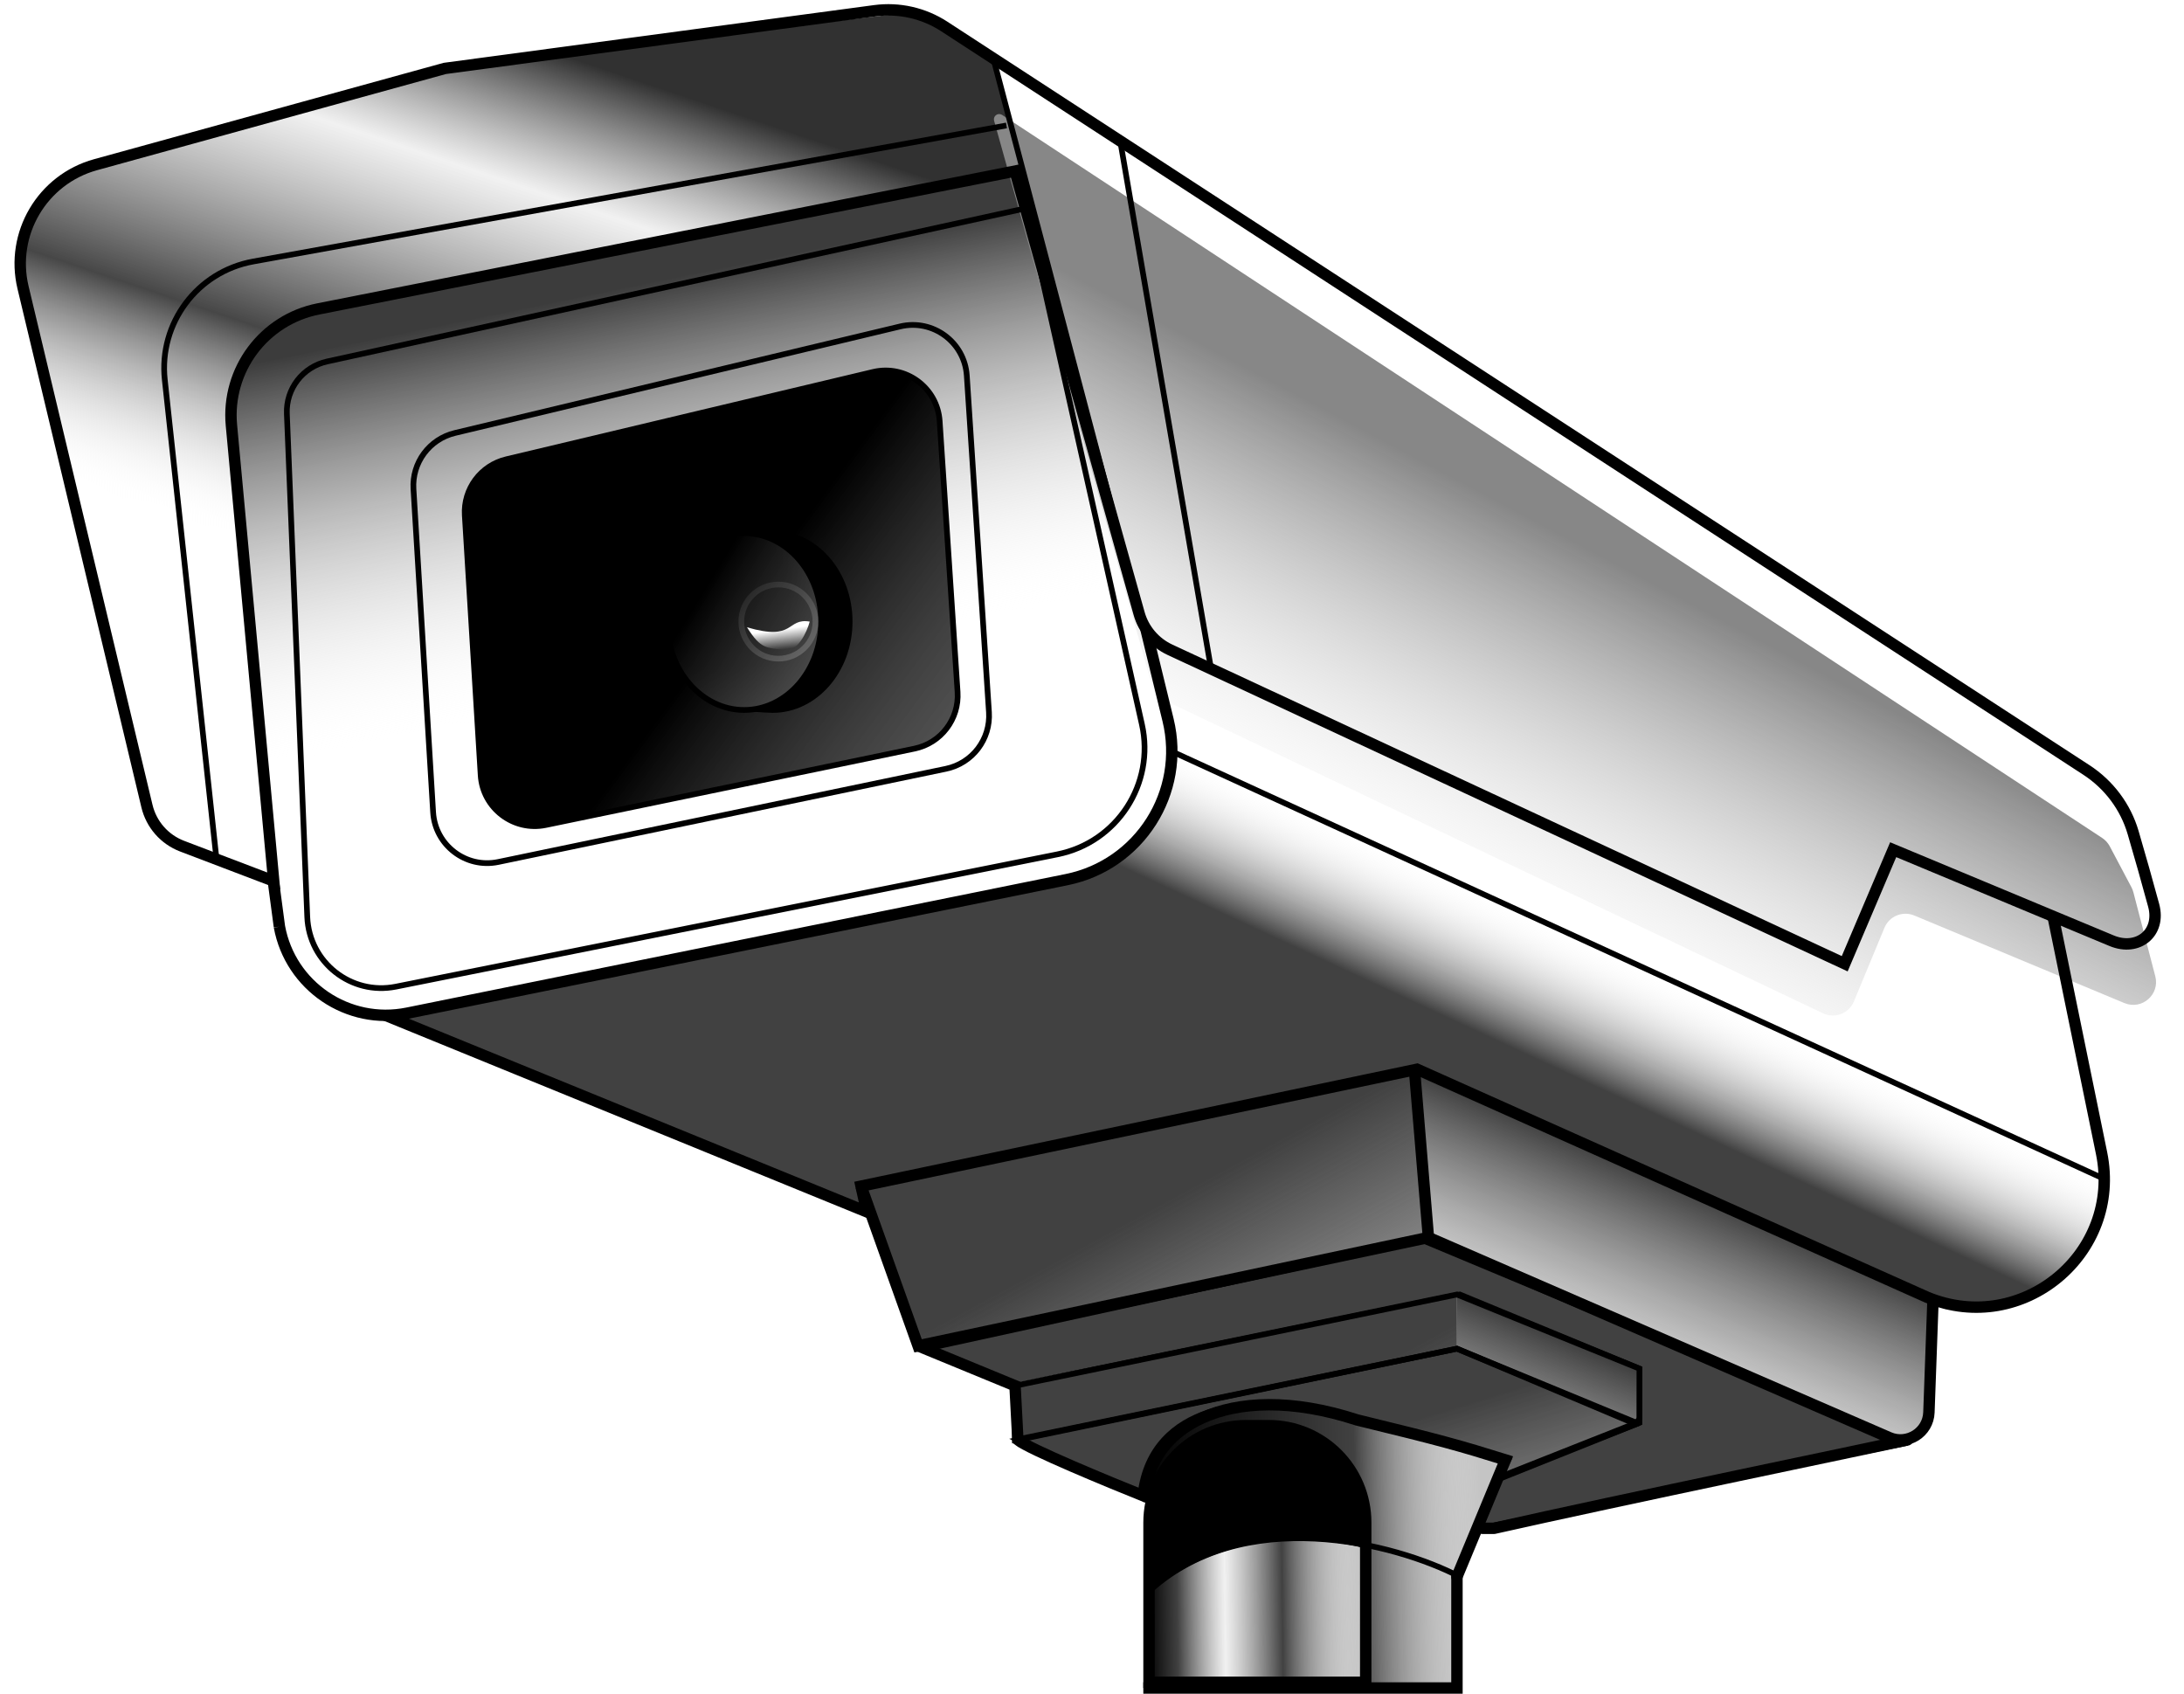 <?xml version="1.0" encoding="UTF-8"?> <svg xmlns="http://www.w3.org/2000/svg" width="383" height="297" viewBox="0 0 383 297" fill="none"> <path d="M3.5 44.5V49.5L27 144L30.5 147L38 150.5L48 154L50 165.5L56.5 175L63.5 178H70L152.5 213L160 235.5L178 243L179 253L207.5 266L240.5 271L256 276.5L260 267.5L335.5 252L338 250L339.5 228L350.5 229L361.5 223L368 213L369 204L360 161L370.974 165.39C374.751 166.9 378.655 163.509 377.688 159.558L374 144.5L369 137.5L357 129L162 2H156L145 3.5L77.5 12L14 30L8.5 33.5L5 39L3.5 44.5Z" fill="white"></path> <path d="M162.5 236.5C163.3 236.9 173.167 241 178 243L256 227L287.5 240V249.5L263 259L259.5 268L334.5 253L249.5 217.5L162.5 236.5Z" fill="#414141"></path> <path d="M162.5 236.5L162.393 236.012L161.009 236.314L162.276 236.947L162.5 236.5ZM178 243L177.809 243.462L177.95 243.521L178.1 243.49L178 243ZM259.5 268L259.034 267.819L258.703 268.669L259.598 268.49L259.5 268ZM334.5 253L334.598 253.49L334.693 252.539L334.5 253ZM249.5 217.5L249.693 217.039L249.547 216.978L249.393 217.012L249.5 217.5ZM263 259L262.819 258.534L262.614 258.613L262.534 258.819L263 259ZM287.5 249.5L287.681 249.966L288 249.842V249.5H287.5ZM287.5 240H288V239.665L287.691 239.538L287.5 240ZM256 227L256.191 226.538L256.049 226.479L255.9 226.51L256 227ZM162.276 236.947C163.098 237.358 172.993 241.469 177.809 243.462L178.191 242.538C173.34 240.531 163.502 236.442 162.724 236.053L162.276 236.947ZM259.598 268.49L334.598 253.49L334.402 252.51L259.402 267.51L259.598 268.49ZM334.693 252.539L249.693 217.039L249.307 217.961L334.307 253.461L334.693 252.539ZM249.393 217.012L162.393 236.012L162.607 236.988L249.607 217.988L249.393 217.012ZM262.534 258.819L259.034 267.819L259.966 268.181L263.466 259.181L262.534 258.819ZM287.319 249.034L262.819 258.534L263.181 259.466L287.681 249.966L287.319 249.034ZM287 240V249.5H288V240H287ZM178.1 243.49L256.1 227.49L255.9 226.51L177.9 242.51L178.1 243.49ZM255.809 227.462L287.309 240.462L287.691 239.538L256.191 226.538L255.809 227.462Z" fill="black"></path> <path d="M177.5 30.5L54 54C44.5 60 39.9 64.2 41.5 79C43.5 97.5 48.096 160.673 50.5 165C53 169.5 55 182 80.5 177C106 172 188.5 154.5 196 152C203.5 149.5 204.5 132 204.5 128.5C204.5 125.7 186.5 62 177.5 30.5Z" fill="url(#paint0_linear)"></path> <path d="M179.5 29.5L174 9.5L161 2L80 11.5L17 29L10 32.5L5 39L3 46.5L27.5 148.5L46.5 154L40.5 69C40.833 65 44.3 56.3 55.5 53.5C66.7 50.7 143.167 36.5 179.5 29.5Z" fill="url(#paint1_linear)"></path> <path d="M67.5 178.5L153 212.5V208.5L248 188.5L341 229.5C350.167 231 368.7 228.3 369.5 205.5C333.5 189.5 245.833 149.833 206.5 132C204.833 138.5 201.5 152 183.5 155C169.03 157.412 99.167 171.667 67.5 178.5Z" fill="url(#paint2_linear)"></path> <g filter="url(#filter0_d)"> <path d="M175.226 10C175.407 10 175.584 10.053 175.736 10.152L368.642 136.936C369.205 137.306 369.665 137.812 369.98 138.407L373.782 145.589C373.927 145.862 374.039 146.151 374.118 146.45L377.964 161.196C378.799 164.397 375.609 167.17 372.555 165.898L335.699 150.541C333.657 149.69 331.312 150.658 330.465 152.701L325.112 165.613C324.235 167.727 321.767 168.676 319.7 167.694L204.149 112.782C203.104 112.285 202.325 111.36 202.014 110.246L174.333 11.177C174.168 10.586 174.612 10 175.226 10Z" fill="url(#paint3_linear)"></path> </g> <path d="M240.5 296.5H202V271L239 269L240.5 296.5Z" fill="#C4C4C4"></path> <path d="M240.5 296.5H202V271L239 269L240.5 296.5Z" fill="url(#paint4_linear)"></path> <path d="M151 208L161 236L250.5 217L248 187.5L151 208Z" fill="#C4C4C4"></path> <path d="M151 208L161 236L250.5 217L248 187.5L151 208Z" fill="url(#paint5_linear)"></path> <path d="M151 208L161 236L250.5 217L248 187.5L151 208Z" stroke="black"></path> <path d="M178 242.5L178.5 252L255.5 237V227L178 242.5Z" fill="#C4C4C4"></path> <path d="M178 242.5L178.5 252L255.5 237V227L178 242.5Z" fill="url(#paint6_linear)"></path> <path d="M248.5 188L339 228C339.167 234.333 339.2 247.4 338 249C336.5 251 335 253 332 252.5C329.6 252.1 277 228.667 251 217L248.5 188Z" fill="url(#paint7_linear)"></path> <path d="M255.5 227L287.5 240C287.667 246.333 287.5 247.5 287.5 250C278.5 246.5 263 239 255.5 236.5V227Z" fill="url(#paint8_linear)"></path> <path d="M178.5 252.5L255.5 236.5L287 249.5L263 259L264.5 256L229 247C220.167 245.167 202 245.6 200 262C190.5 258 186.5 256.5 178.5 252.5Z" fill="#C4C4C4"></path> <path d="M178.5 252.5L255.5 236.5L287 249.5L263 259L264.5 256L229 247C220.167 245.167 202 245.6 200 262C190.5 258 186.5 256.5 178.5 252.5Z" fill="url(#paint9_linear)"></path> <path d="M178.5 252.5L178.398 252.01L176.989 252.303L178.276 252.947L178.5 252.5ZM255.5 236.5L255.691 236.038L255.549 235.979L255.398 236.01L255.5 236.5ZM287 249.5L287.184 249.965L287.191 249.038L287 249.5ZM263 259L262.553 258.776L261.968 259.946L263.184 259.465L263 259ZM264.5 256L264.947 256.224L265.225 255.668L264.623 255.515L264.5 256ZM229 247L229.123 246.515L229.112 246.513L229.102 246.51L229 247ZM200 262L199.806 262.461L200.416 262.718L200.496 262.061L200 262ZM178.602 252.99L255.602 236.99L255.398 236.01L178.398 252.01L178.602 252.99ZM255.309 236.962L286.809 249.962L287.191 249.038L255.691 236.038L255.309 236.962ZM286.816 249.035L262.816 258.535L263.184 259.465L287.184 249.965L286.816 249.035ZM263.447 259.224L264.947 256.224L264.053 255.776L262.553 258.776L263.447 259.224ZM264.623 255.515L229.123 246.515L228.877 247.485L264.377 256.485L264.623 255.515ZM229.102 246.51C224.631 245.582 217.787 245.223 211.782 247.187C208.773 248.172 205.958 249.746 203.764 252.142C201.566 254.543 200.015 257.744 199.504 261.939L200.496 262.061C200.985 258.056 202.455 255.053 204.502 252.817C206.553 250.577 209.206 249.082 212.093 248.138C217.88 246.244 224.536 246.584 228.898 247.49L229.102 246.51ZM200.194 261.539C190.684 257.535 186.705 256.043 178.724 252.053L178.276 252.947C186.295 256.957 190.316 258.465 199.806 262.461L200.194 261.539Z" fill="black"></path> <path d="M255.5 276L256 296L239.5 296.5L239 277C239 259.5 224.5 235 200 262C203.6 246.4 218.5 245.167 225.5 246.5C238.333 249.5 263.9 255.5 263.5 255.5C263.1 255.5 258 269.167 255.5 276Z" fill="#C4C4C4"></path> <path d="M255.5 276L256 296L239.5 296.5L239 277C239 259.5 224.5 235 200 262C203.6 246.4 218.5 245.167 225.5 246.5C238.333 249.5 263.9 255.5 263.5 255.5C263.1 255.5 258 269.167 255.5 276Z" fill="url(#paint10_linear)"></path> <path d="M81.511 90.36C81.23 85.752 84.302 81.609 88.793 80.539L153.103 65.228C158.823 63.866 164.394 67.975 164.783 73.842L167.926 121.346C168.239 126.077 165.016 130.314 160.374 131.276L95.704 144.669C90.038 145.842 84.648 141.721 84.295 135.945L81.511 90.36Z" fill="#353535" fill-opacity="0.9"></path> <path d="M81.511 90.36C81.23 85.752 84.302 81.609 88.793 80.539L153.103 65.228C158.823 63.866 164.394 67.975 164.783 73.842L167.926 121.346C168.239 126.077 165.016 130.314 160.374 131.276L95.704 144.669C90.038 145.842 84.648 141.721 84.295 135.945L81.511 90.36Z" fill="url(#paint11_linear)"></path> <path d="M81.511 90.36C81.23 85.752 84.302 81.609 88.793 80.539L153.103 65.228C158.823 63.866 164.394 67.975 164.783 73.842L167.926 121.346C168.239 126.077 165.016 130.314 160.374 131.276L95.704 144.669C90.038 145.842 84.648 141.721 84.295 135.945L81.511 90.36Z" stroke="black"></path> <path d="M334.5 252.5C330 253.5 284.167 263 262 268H260" stroke="black" stroke-width="2" stroke-linecap="round" stroke-linejoin="round"></path> <path d="M151 208L161 236L250.5 217L248 187" stroke="black" stroke-width="2"></path> <path d="M250.5 217L331.278 252.081C334.508 253.484 338.138 251.196 338.266 247.676L339 227.5" stroke="black" stroke-width="2"></path> <path d="M201.972 110.263C201.841 109.727 201.3 109.398 200.763 109.528C200.227 109.659 199.898 110.2 200.028 110.737L201.972 110.263ZM204.839 126.262L205.811 126.025L204.839 126.262ZM71.435 177.665L71.237 176.685L71.435 177.665ZM71.634 178.645L187.257 155.228L186.86 153.268L71.237 176.685L71.634 178.645ZM205.811 126.025L201.972 110.263L200.028 110.737L203.868 126.499L205.811 126.025ZM47.009 155.132L48.009 162.632L49.991 162.368L48.991 154.868L47.009 155.132ZM187.257 155.228C200.609 152.524 209.035 139.261 205.811 126.025L203.868 126.499C206.823 138.631 199.099 150.789 186.86 153.268L187.257 155.228ZM71.237 176.685C61.382 178.681 51.805 172.208 49.983 162.319L48.017 162.681C50.041 173.67 60.683 180.863 71.634 178.645L71.237 176.685Z" fill="black"></path> <path d="M72.508 85.74C72.228 81.137 75.295 76.998 79.78 75.925L157.852 57.244C163.576 55.875 169.156 59.986 169.543 65.859L173.43 124.889C173.741 129.616 170.523 133.849 165.886 134.814L87.371 151.155C81.702 152.335 76.305 148.211 75.953 142.43L72.508 85.74Z" stroke="black"></path> <path d="M180 36.5L57.371 63.384C53.107 64.319 50.129 68.178 50.306 72.54L53.884 160.795C54.207 168.778 61.588 174.582 69.422 173.016L185.441 149.812C195.896 147.721 202.584 137.437 200.256 127.032L180 36.5Z" stroke="black"></path> <path d="M374.079 146.004C375.285 150.133 376.6 154.745 377.684 158.773C378.982 163.597 374.919 166.883 370.308 164.962L332 149L323.5 169L205.168 113.939C202.522 112.708 200.546 110.383 199.758 107.574L178 30L55.815 54.173C46.261 56.063 39.684 64.871 40.584 74.567L48 154.5L31.938 148.381C28.849 147.204 26.54 144.576 25.772 141.36L4.042 50.415C1.787 40.98 7.414 31.456 16.766 28.879L78 12L153.383 1.888C157.652 1.315 161.985 2.292 165.596 4.642L365.876 135.014C369.831 137.588 372.755 141.475 374.079 146.004Z" stroke="black" stroke-width="2"></path> <path d="M176.5 22L44.411 45.856C34.601 47.627 27.828 56.679 28.897 66.59L38 151" stroke="black"></path> <path d="M67.5 178L152 212.5L151 208L248.5 187.5L338 227.5V227.5C354.635 234.325 372.149 219.818 368.542 202.203L360 160.5" stroke="black" stroke-width="2"></path> <path d="M206 132L368.5 206.5" stroke="black"></path> <path d="M196.5 25L212.5 118" stroke="black"></path> <path d="M174 9.5L200 108" stroke="black"></path> <path d="M161.5 236.5L178 243M178 243L255.5 227L287.5 240V248.493C287.5 249.208 286.771 249.692 286.111 249.414L255.5 236.5L178 252.5V243Z" stroke="black"></path> <path d="M201 262.5C194.333 259.833 180.5 254.1 178.5 252.5L178 243L161 236" stroke="black" stroke-width="2"></path> <path d="M201.5 267C201.5 257.611 209.111 250 218.5 250H222.5C231.889 250 239.5 257.611 239.5 267V295H201.5V267Z" stroke="black" stroke-width="2"></path> <path d="M287.5 249.5L262.5 259.5" stroke="black"></path> <path d="M254.576 276.117C254.365 276.627 254.607 277.212 255.117 277.424C255.627 277.635 256.212 277.393 256.424 276.883L254.576 276.117ZM264 256L264.924 256.383L265.343 255.372L264.298 255.045L264 256ZM238 249L237.69 249.951L237.726 249.963L237.764 249.972L238 249ZM200 262.5C200 263.052 200.448 263.5 201 263.5C201.552 263.5 202 263.052 202 262.5H200ZM256.424 276.883L264.924 256.383L263.076 255.617L254.576 276.117L256.424 276.883ZM264.298 255.045C256.27 252.537 253.048 251.631 238.236 248.028L237.764 249.972C252.552 253.569 255.73 254.463 263.702 256.954L264.298 255.045ZM238.31 248.049C226.647 244.246 217.128 244.708 210.464 247.713C203.785 250.725 200 256.3 200 262.5H202C202 257.2 205.215 252.275 211.286 249.537C217.372 246.792 226.353 246.254 237.69 249.951L238.31 248.049Z" fill="black"></path> <path d="M256 276.5C244.833 270.667 217.8 263.5 201 279.5" stroke="black"></path> <path d="M255.5 276V296H240H200.5" stroke="black" stroke-width="2"></path> <path d="M149 109C149 117.622 142.899 124.496 135.507 124.5C126.76 124.249 123.567 122.453 122.391 119.916C121.787 118.611 121.672 117.033 121.726 115.172C121.748 114.43 121.796 113.657 121.846 112.847C121.858 112.645 121.871 112.441 121.883 112.234C121.945 111.203 122 110.12 122 109C122 108.06 121.978 107.163 121.958 106.302C121.928 105.093 121.901 103.954 121.937 102.859C121.999 101.009 122.245 99.423 122.942 98.108C124.304 95.534 127.54 93.75 135.508 93.5C142.899 93.505 149 100.378 149 109Z" fill="black" stroke="black"></path> <path d="M144 109C144 117.625 137.895 124.5 130.5 124.5C123.105 124.5 117 117.625 117 109C117 100.375 123.105 93.5 130.5 93.5C137.895 93.5 144 100.375 144 109Z" fill="url(#paint12_radial)"></path> <path d="M144 109C144 117.625 137.895 124.5 130.5 124.5C123.105 124.5 117 117.625 117 109C117 100.375 123.105 93.5 130.5 93.5C137.895 93.5 144 100.375 144 109Z" fill="url(#paint13_linear)"></path> <path d="M144 109C144 117.625 137.895 124.5 130.5 124.5C123.105 124.5 117 117.625 117 109C117 100.375 123.105 93.5 130.5 93.5C137.895 93.5 144 100.375 144 109Z" stroke="black"></path> <path d="M201.5 279C206 274.333 219.9 266.2 239.5 271C239 262.5 240 254 221.5 250C207.1 250.4 202.167 261.5 201.5 267V279Z" fill="black" stroke="black"></path> <circle cx="136.5" cy="109" r="6.5" stroke="black" stroke-opacity="0.3"></circle> <circle cx="136.5" cy="109" r="6.5" stroke="url(#paint14_linear)" stroke-opacity="0.3"></circle> <g filter="url(#filter1_f)"> <path d="M137.5 114C139.9 114.4 141.5 110.833 142 109C137.833 108.333 139.5 112.5 131 110C133.5 114 134.5 113.5 137.5 114Z" fill="url(#paint15_linear)"></path> </g> <defs> <filter id="filter0_d" x="170.298" y="10" width="211.801" height="172.082" filterUnits="userSpaceOnUse" color-interpolation-filters="sRGB"> <feFlood flood-opacity="0" result="BackgroundImageFix"></feFlood> <feColorMatrix in="SourceAlpha" type="matrix" values="0 0 0 0 0 0 0 0 0 0 0 0 0 0 0 0 0 0 127 0"></feColorMatrix> <feOffset dy="10"></feOffset> <feGaussianBlur stdDeviation="2"></feGaussianBlur> <feColorMatrix type="matrix" values="0 0 0 0 0 0 0 0 0 0 0 0 0 0 0 0 0 0 0.1 0"></feColorMatrix> <feBlend mode="normal" in2="BackgroundImageFix" result="effect1_dropShadow"></feBlend> <feBlend mode="normal" in="SourceGraphic" in2="effect1_dropShadow" result="shape"></feBlend> </filter> <filter id="filter1_f" x="130" y="107.927" width="13" height="7.104" filterUnits="userSpaceOnUse" color-interpolation-filters="sRGB"> <feFlood flood-opacity="0" result="BackgroundImageFix"></feFlood> <feBlend mode="normal" in="SourceGraphic" in2="BackgroundImageFix" result="shape"></feBlend> <feGaussianBlur stdDeviation="0.5" result="effect1_foregroundBlur"></feGaussianBlur> </filter> <linearGradient id="paint0_linear" x1="104" y1="51.5" x2="118" y2="120" gradientUnits="userSpaceOnUse"> <stop stop-color="#3C3C3C"></stop> <stop offset="1" stop-color="white" stop-opacity="0"></stop> </linearGradient> <linearGradient id="paint1_linear" x1="117.5" y1="16" x2="86" y2="109.5" gradientUnits="userSpaceOnUse"> <stop stop-color="#313131"></stop> <stop offset="0.245" stop-color="#EDEDED" stop-opacity="0.763"></stop> <stop offset="0.631" stop-color="#474747"></stop> <stop offset="1" stop-color="white" stop-opacity="0"></stop> </linearGradient> <linearGradient id="paint2_linear" x1="228" y1="166.5" x2="237.5" y2="146" gradientUnits="userSpaceOnUse"> <stop stop-color="#414141"></stop> <stop offset="1" stop-color="white" stop-opacity="0"></stop> </linearGradient> <linearGradient id="paint3_linear" x1="311" y1="103.5" x2="276.25" y2="169" gradientUnits="userSpaceOnUse"> <stop stop-color="#878787"></stop> <stop offset="1" stop-color="white" stop-opacity="0"></stop> </linearGradient> <linearGradient id="paint4_linear" x1="201" y1="286" x2="239" y2="285.5" gradientUnits="userSpaceOnUse"> <stop></stop> <stop offset="0.146" stop-color="#414141"></stop> <stop offset="0.365" stop-color="white" stop-opacity="0.76"></stop> <stop offset="0.63" stop-color="#414141"></stop> <stop offset="1" stop-color="white" stop-opacity="0"></stop> </linearGradient> <linearGradient id="paint5_linear" x1="191" y1="218" x2="209.5" y2="252" gradientUnits="userSpaceOnUse"> <stop stop-color="#414141"></stop> <stop offset="1" stop-color="#414141" stop-opacity="0.3"></stop> </linearGradient> <linearGradient id="paint6_linear" x1="218" y1="252.5" x2="236.5" y2="286.5" gradientUnits="userSpaceOnUse"> <stop stop-color="#414141"></stop> <stop offset="1" stop-color="#414141" stop-opacity="0.3"></stop> </linearGradient> <linearGradient id="paint7_linear" x1="307" y1="213.5" x2="284" y2="266.5" gradientUnits="userSpaceOnUse"> <stop stop-color="#414141"></stop> <stop offset="1" stop-color="white" stop-opacity="0"></stop> </linearGradient> <linearGradient id="paint8_linear" x1="314.5" y1="252.5" x2="291.5" y2="305.5" gradientUnits="userSpaceOnUse"> <stop stop-color="#414141"></stop> <stop offset="1" stop-color="white" stop-opacity="0"></stop> </linearGradient> <linearGradient id="paint9_linear" x1="228.5" y1="255" x2="257" y2="347" gradientUnits="userSpaceOnUse"> <stop stop-color="#414141"></stop> <stop offset="1" stop-color="white" stop-opacity="0"></stop> </linearGradient> <linearGradient id="paint10_linear" x1="200" y1="269.5" x2="260" y2="268" gradientUnits="userSpaceOnUse"> <stop></stop> <stop offset="0.63" stop-color="#414141"></stop> <stop offset="1" stop-color="white" stop-opacity="0"></stop> </linearGradient> <linearGradient id="paint11_linear" x1="109" y1="134.5" x2="212" y2="210.5" gradientUnits="userSpaceOnUse"> <stop></stop> <stop offset="1" stop-color="white" stop-opacity="0"></stop> </linearGradient> <radialGradient id="paint12_radial" cx="0" cy="0" r="1" gradientUnits="userSpaceOnUse" gradientTransform="translate(124.5 103) rotate(60.698) scale(56.189 49.166)"> <stop offset="0.271" stop-color="#262626"></stop> <stop offset="1" stop-color="white" stop-opacity="0"></stop> </radialGradient> <linearGradient id="paint13_linear" x1="121" y1="107.5" x2="188" y2="148.5" gradientUnits="userSpaceOnUse"> <stop></stop> <stop offset="1" stop-color="white" stop-opacity="0"></stop> </linearGradient> <linearGradient id="paint14_linear" x1="143.5" y1="117" x2="124" y2="99" gradientUnits="userSpaceOnUse"> <stop stop-color="white"></stop> <stop offset="1" stop-color="white" stop-opacity="0"></stop> </linearGradient> <linearGradient id="paint15_linear" x1="136" y1="110.5" x2="136.5" y2="114.031" gradientUnits="userSpaceOnUse"> <stop stop-color="white"></stop> <stop offset="1" stop-color="white" stop-opacity="0"></stop> </linearGradient> </defs> </svg> 